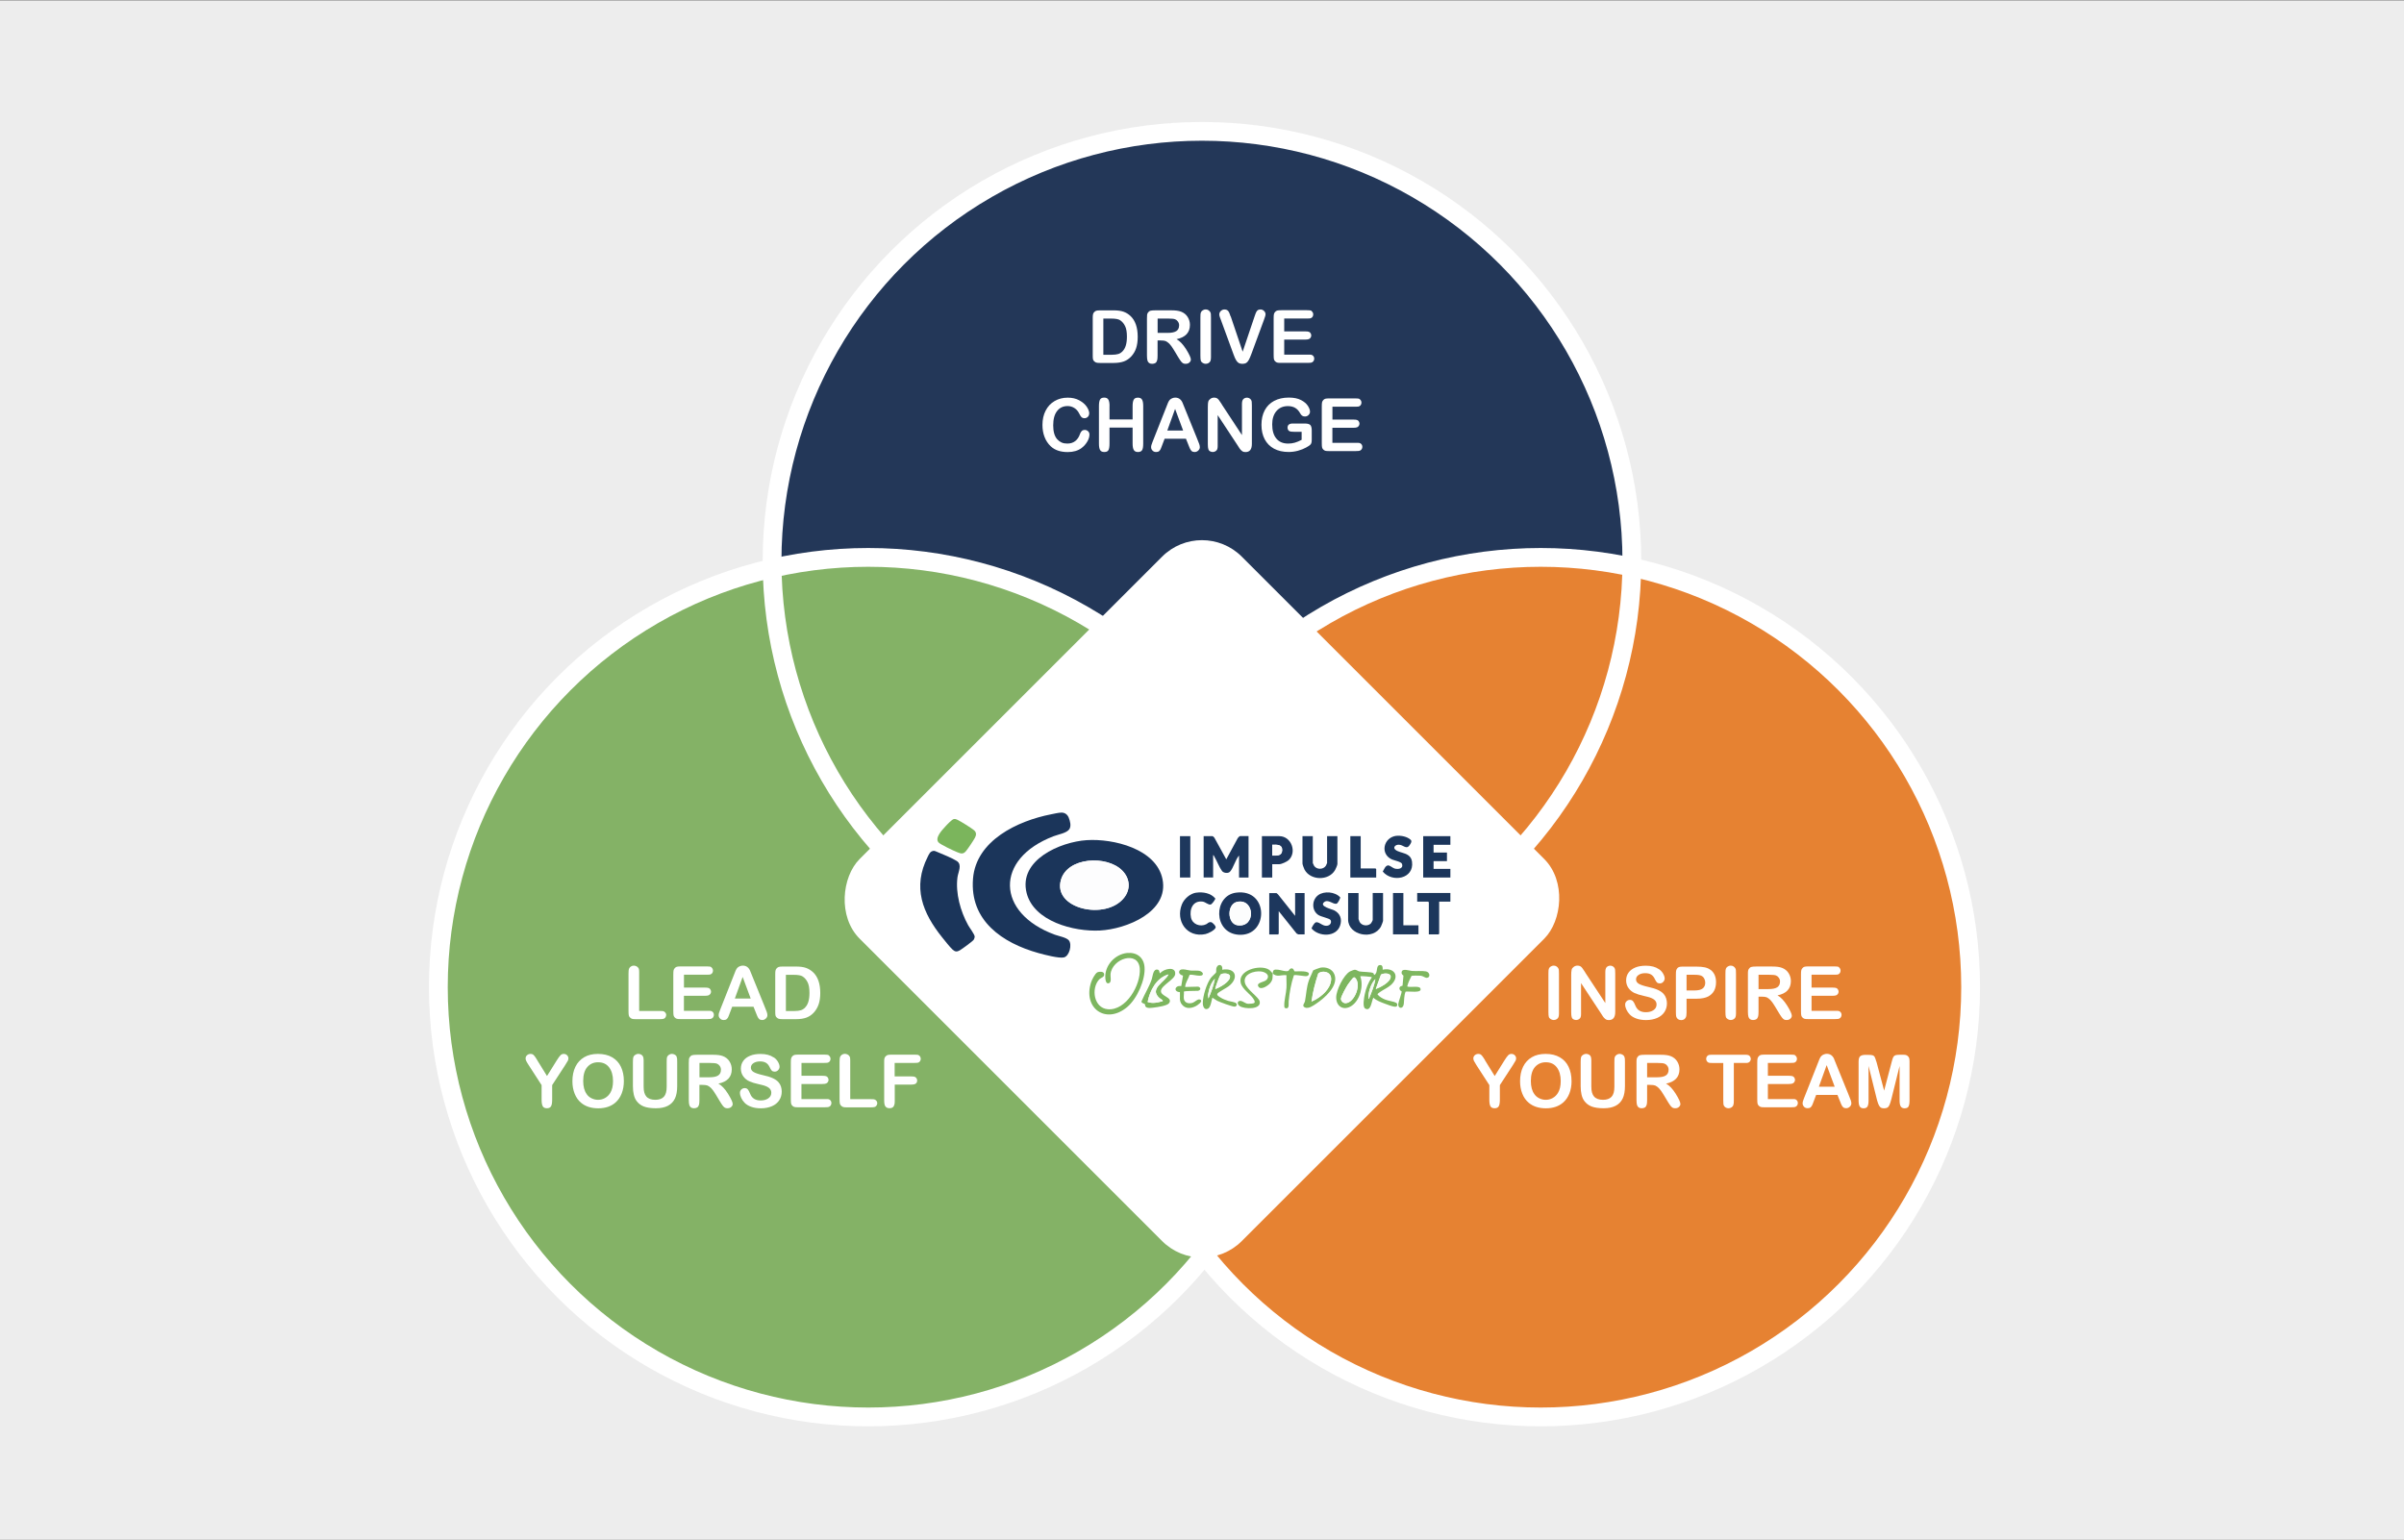 <?xml version="1.0" encoding="UTF-8"?>
<svg id="Nachbau" xmlns="http://www.w3.org/2000/svg" viewBox="0 0 512 328">
  <rect x="0" y="0" width="512" height="328" fill="#808080" stroke="none"/>
  <defs>
    <style>
      .cls-1 {
        fill: #7db65e;
      }

      .cls-2 {
        fill: #fdfdfe;
      }

      .cls-3 {
        fill: #7eb760;
      }

      .cls-4 {
        fill: #e68232;
      }

      .cls-5 {
        fill: #84b266;
      }

      .cls-6 {
        fill: #1d385d;
      }

      .cls-7 {
        fill: #1c365c;
      }

      .cls-8 {
        fill: none;
        stroke: #fff;
        stroke-miterlimit: 10;
        stroke-width: 4px;
      }

      .cls-9 {
        fill: #1b355b;
      }

      .cls-10 {
        fill: #7bb55c;
      }

      .cls-11 {
        fill: #fbfcfa;
      }

      .cls-12 {
        fill: #1e385d;
      }

      .cls-13 {
        fill: #fdfdfc;
      }

      .cls-14 {
        fill: #fcfdfc;
      }

      .cls-15 {
        fill: #fff;
      }

      .cls-16 {
        fill: #7db65f;
      }

      .cls-17 {
        fill: #233758;
      }

      .cls-18 {
        fill: #fefefe;
      }

      .cls-19 {
        fill: #1b355a;
      }

      .cls-20 {
        fill: #1d375d;
      }

      .cls-21 {
        fill: #ededed;
      }

      .cls-22 {
        fill: #f6f9f4;
      }

      .cls-23 {
        fill: #1c375c;
      }

      .cls-24 {
        fill: #fcfdfb;
      }

      .cls-25 {
        fill: #1d375c;
      }

      .cls-26 {
        fill: #fcfdfd;
      }
    </style>
  </defs>
  <rect class="cls-21" x="0" y=".11" width="512" height="328"/>
  <circle class="cls-17" cx="255.99" cy="117.7" r="91.56"/>
  <circle class="cls-5" cx="184.92" cy="210.31" r="91.56"/>
  <circle class="cls-4" cx="328.14" cy="210.31" r="91.56"/>
  <circle class="cls-8" cx="184.92" cy="210.31" r="91.56"/>
  <circle class="cls-8" cx="328.14" cy="210.31" r="91.56"/>
  <circle class="cls-8" cx="255.99" cy="119.54" r="91.56"/>
  <rect class="cls-15" x="198.44" y="133.94" width="115.1" height="115.1" rx="12" ry="12" transform="translate(210.38 -124.92) rotate(45)"/>
  <g>
    <path class="cls-18" d="M226.03,173.12c-.6.01-1.59.25-2.21.37-7.05,1.39-15.93,5.54-16.6,13.7-.73,8.95,6.23,13.7,13.95,15.86,1.15.32,4.4,1.18,5.42.92,1.16-.29,1.77-2.72,1.05-3.62-.51-.63-2.17-.92-3-1.22-12.51-4.6-12.86-16.14-.28-20.97.97-.37,2.82-.67,3.37-1.5.45-.68.16-1.79-.14-2.5-.28-.67-.82-1.06-1.57-1.04ZM199.9,179.49c.41.46,3.24,1.78,3.95,2.07.84.34,1.31.5,1.94-.3.45-.57,1.5-2.12,1.84-2.75.31-.57.35-1.17-.19-1.63s-2.8-1.87-3.49-2.2c-.27-.13-.48-.23-.79-.18-.4.06-1.49,1.23-1.82,1.59-.67.74-2.31,2.44-1.44,3.41ZM297.4,178.07c-2.76.33-3.56,3.86-.96,5.04.49.22,2.01.47,2.16.97.31,1.04-.86,1.18-1.61.96-.44-.13-.99-.72-1.43-.65-.55.09-.8.88-1.07,1.3,2,2.42,6.72,1.57,6.23-2.09-.27-2.05-2.5-1.72-3.52-2.54-.6-.48-.06-1.08.63-1.09,1.08-.03,1.65,1.16,2.38.09.24-.35.57-.82.23-1.13-.72-.69-2.08-.97-3.05-.85ZM253.51,178.14h-2.2v8.81h2.2v-8.81ZM265.91,178.14h-1.79c-.09,0-.43.31-.49.43l-2.45,4.53-2.54-4.62c-.05-.1-.33-.33-.4-.33h-1.88v8.81h2.02v-4.77c.14.02.17.17.23.27.53.89,1.08,2.36,1.66,3.12.35.46,1.31.56,1.7.15.71-.76,1.16-2.63,1.93-3.44v4.68h2.02v-8.81ZM270.96,184.11h1.52c.45,0,1.63-.54,1.98-.87,1.82-1.7.57-5.1-1.98-5.1h-3.72v8.81h2.2v-2.84ZM279.6,178.14h-2.2v5.83c0,.22.32,1.07.44,1.3,1.26,2.36,5.15,2.41,6.49.11.15-.26.51-1.07.51-1.32v-5.92h-2.2v5.73s-.21.5-.26.57c-.54.86-1.98.86-2.52,0-.04-.07-.26-.54-.26-.57v-5.73ZM289.8,178.14h-2.2v8.81h5.51v-1.79l-.14-.14h-3.17v-6.88ZM308.9,178.14h-5.79v8.81h5.79v-1.84h-3.58v-1.65h2.85v-1.84h-2.85v-1.65h3.58v-1.84ZM231.45,178.99c-5.63.37-14.58,4.22-12.8,11.26,1.53,6.05,10.19,8.27,15.62,7.99s14.73-3.91,13.32-10.93c-1.3-6.49-10.52-8.69-16.14-8.32ZM198.74,181.28c-.67.09-.89.71-1.16,1.23-3.29,6.5-1.12,11.98,3.11,17.23.58.72,1.56,1.98,2.2,2.57.53.49.92.48,1.52.14.44-.25,2.78-1.95,2.97-2.27.09-.16.2-.45.2-.63,0-.48-1.09-1.92-1.4-2.46-1.63-2.95-2.71-6.81-2.27-10.19.15-1.18,1.05-2.68-.13-3.47-.85-.56-3.11-1.51-4.14-1.92-.31-.13-.57-.29-.91-.24ZM254.78,190.18c-1.32.18-2.6,1.31-3.08,2.52-1.4,3.55,1.11,7.16,5.03,6.31.62-.13,1.88-.76,2.15-1.34.16-.34-.66-1.14-.92-1.19-.55-.1-.66.22-1.05.42-1.28.66-2.97.04-3.27-1.42-.37-1.78.41-3.67,2.48-3.39.64.08,1.2.74,1.73.62.27-.06,1.03-1.08.97-1.29-.98-1.15-2.61-1.43-4.05-1.23ZM263.23,190.18c-4.81.65-4.88,8.56.54,8.96,6.48.47,6.57-9.92-.54-8.96ZM283.34,195.97c.3.37.11.95-.32,1.15-1.16.54-1.93-.77-2.73-.62-.36.07-.86.98-.96,1.31,1.52,1.81,5.23,1.91,6.08-.6.46-1.37.06-2.56-1.22-3.24-.49-.26-3.23-.82-2.21-1.74.87-.78,1.92.53,2.69.3.25-.08.83-1.17.76-1.35-1.07-1.19-3.43-1.4-4.69-.46-1.37,1.02-1.42,3.23.02,4.21.61.41,2.28.69,2.58,1.05ZM271.84,190.25h-1.52v8.81h1.88l.14-.14v-4.82l3.81,4.77c.07.04.32.18.37.18h1.33v-8.81h-2.02v4.86l-3.67-4.61c-.05-.05-.3-.25-.32-.26ZM289.34,190.25h-2.2v5.64c0,3.38,5.39,4.49,7,1.48.1-.18.44-1.07.44-1.21v-5.92h-2.2v5.73c0,.13-.33.71-.46.82-.7.58-1.91.42-2.34-.4-.05-.09-.22-.55-.22-.6v-5.55ZM298.89,190.25h-2.2v8.81h5.42v-1.93h-3.22v-6.88ZM308.9,190.25h-7.07v1.84h2.34l.14.14v6.84h2.07l.14-.14v-6.84h2.39v-1.84ZM240.08,203.03c-2.64.27-4.91,2.73-4.66,5.43.04.45.17,1.26.8.99.57-.24.25-1.36.3-1.9.33-3.36,5.94-5.14,6.23-1.18.25,3.42-2.9,8.99-6.82,8.65-2.98-.26-3.58-4.41-1.85-6.32.43-.48,1.29-.49,1.04-1.31-.13-.44-1.06-.41-1.39-.24-.52.27-1.16,1.58-1.35,2.14-1.8,5.51,3.16,9.05,7.67,5.28,2.1-1.75,3.94-5.83,3.71-8.56-.17-2.03-1.68-3.17-3.68-2.97ZM260.31,206.59c.21-1.21-1.06-1.39-1.26-.21-.05.28.04.61-.07.85-.03.07-.9.84-1.09,1.11-.91,1.26-1.69,3.82-1.71,5.36,0,.65.32,1.59,1.11,1.19.57-.29.75-1.74.92-2.34l1.04.66c.51.27,3.34,1.33,3.76,1.25.34-.06.54-.36.33-.66-.23-.35-1.29-.42-1.73-.56-.59-.18-1.2-.42-1.72-.76-.26-.17-.83-.46-.58-.81.22-.32,1.86-1.17,2.33-1.52,2.28-1.72,1.65-4.06-1.32-3.56ZM294.48,206.59c.05-.46.01-1.07-.59-1.01-.94.09-.33,1.7-1.2,2.11-.1-.08-.08-.26-.18-.37-.29-.3-2.42-.25-3.01-.39-.33-.08-.59-.34-.94-.35-.16,0-.87.27-1.02.35-1.37.74-2.97,4.04-2.95,5.57.03,2,1.68,2.9,3.35,1.72,1.77-1.25,2.52-4.27,1.77-6.26.21-.07,2.48.1,2.48.23-.75,1.07-1.25,2.34-1.52,3.62-.14.64-.53,2.67.09,3.03,1.27.75,1.35-1.67,1.75-2.3.65.61,1.64.98,2.48,1.28.49.18,1.49.57,1.96.62.2.02.38.03.55-.09.2-.3.14-.57-.17-.75-.43-.25-1.71-.41-2.35-.68-.58-.24-1.19-.59-1.58-1.08-.03-.15.42-.43.55-.53.72-.52,1.6-.86,2.29-1.48,2.02-1.81.75-3.81-1.75-3.26ZM271.06,207.41c-.29-.28-.5-.62-.85-.84-1.86-1.15-6.64.12-5.97,2.85.35,1.44,2.28,2.46,2.86,3.65.3.62-.02.69-.59.76-1.12.12-1.08-.07-1.9-.47-.92-.44-1.42.43-.56,1.01.92.62,4.61.81,4.23-1.02-.19-.9-2.71-2.48-3.12-3.85-.57-1.93,1.96-2.72,3.44-2.52.91.13,1.96.79,1.16,1.75-.46.56-2.34.57-1.74,1.49.53.81,2.1-.25,2.52-.79.61-.77.46-1.13.51-2.01.92.87,1.81.24,2.94.37-.04.89.05,1.81,0,2.71-.07,1.13-.53,2.81-.46,3.86,0,.15,0,.31.14.42,1.02.37.73-.85.79-1.43.19-1.87.52-3.75,1.11-5.54.32-.21,2.2.28,2.79.17.17-.03.27-.15.37-.28.45-1.02-2.54-.69-3.02-.72-.08-.02-.25-.95-.92-.55-.18.11-.21.29-.34.4-.38.32-1.74-.16-2.25-.21-.83-.09-1.08-.02-1.14.82ZM281.23,206.15c-.15.02-1.48.51-1.54.57-.27.69-.64,1.35-.89,2.05-.57,1.57-.57,2.98-.87,4.54-.08.43-.79.97,0,1.33s1.74-.38,2.37-.8c1.79-1.18,4.76-3.73,3.94-6.15-.42-1.25-1.77-1.75-3.01-1.54ZM243.98,214.45c.35.44,1.35.25,1.84.2.72-.08,2.79-.37,3.18-.95.85-1.26-1.91-1.43-1.74-2.65.15-1.16,2.92-2.38,3.03-3.51.17-1.78-2.46-1.13-3.17-.22-.19.03-.11-.03-.15-.13-.08-.2-.07-.51-.33-.59-1.07-.33-1.11,1.35-1.34,2.02-.56,1.65-1.51,3.11-2.18,4.71-.09.37.63.49.72.61.07.1,0,.34.14.51ZM252.13,212.78c-.08-.43.06-1.05,0-1.51,0-.21,2.75-.15,2.98-.19.64-.1.71-.71.08-.89l-2.78.07c.03-.93.68-1.68.93-2.56.45-.29,2.94.72,2.84-.33-.38-.82-1.59-.55-2.35-.6-.68.03-2.31-.69-2.67.1-.23.51.37.89.79.97l-.38,2.23c-1.34-.23-1.75,1.22-.28,1.29.07.98-.25,1.82.43,2.65.8.97,1.95.86,2.97.32.3-.16,1.64-1.02.92-1.37-.51-.25-1.13.53-1.69.69-.79.22-1.64.02-1.8-.88ZM299.72,210.16c.18-.81.56-1.52.92-2.25.12-.08,1.71-.06,1.97-.03.47.06.92.47,1.29.45.81-.05.63-1.22-.18-1.37s-2.14-.03-3.03-.1c-.57-.04-2.11-.66-2.17.32-.03.53.38.54.39.73l-.19,2.1c-.5.08-.85.4-.55.92.1.17.32.22.34.26.13.22-.66,2.24-.7,2.72-.08,1.01,1.04,1.16,1.18-.03.1-.86.03-1.76.38-2.6.52-.16,3.68.43,3.14-.72-.28-.6-2.18-.11-2.78-.39Z"/>
    <path class="cls-19" d="M231.45,178.99c5.63-.37,14.84,1.83,16.14,8.32,1.41,7.02-7.76,10.64-13.32,10.93s-14.09-1.94-15.62-7.99c-1.78-7.04,7.17-10.89,12.8-11.26ZM238.97,185.42c-3.29-3.25-11.62-2.83-13.01,2.03-1.79,6.21,9.59,8.72,13.45,3.8,1.47-1.87,1.23-4.19-.44-5.83Z"/>
    <path class="cls-19" d="M226.03,173.12c.74-.02,1.29.38,1.57,1.04.3.72.6,1.82.14,2.5-.55.83-2.4,1.12-3.37,1.5-12.59,4.82-12.23,16.37.28,20.97.83.3,2.49.59,3,1.22.72.9.11,3.33-1.05,3.62-1.02.26-4.28-.6-5.42-.92-7.72-2.16-14.68-6.91-13.95-15.86.66-8.16,9.54-12.31,16.6-13.7.62-.12,1.61-.36,2.21-.37Z"/>
    <path class="cls-19" d="M198.74,181.28c.34-.05.6.12.91.24,1.02.41,3.29,1.36,4.14,1.92,1.18.79.29,2.29.13,3.47-.44,3.37.64,7.24,2.27,10.19.3.55,1.4,1.98,1.4,2.46,0,.18-.11.47-.2.63-.19.32-2.53,2.02-2.97,2.27-.6.34-.99.34-1.52-.14-.64-.59-1.62-1.85-2.2-2.57-4.24-5.26-6.4-10.74-3.11-17.23.27-.53.49-1.14,1.16-1.23Z"/>
    <path class="cls-25" d="M265.91,178.14v8.81h-2.02v-4.68c-.76.82-1.21,2.68-1.93,3.44-.38.41-1.34.32-1.7-.15-.57-.76-1.13-2.23-1.66-3.12-.06-.1-.09-.25-.23-.27v4.77h-2.02v-8.81h1.88c.07,0,.35.24.4.33l2.54,4.62,2.45-4.53c.06-.12.4-.43.49-.43h1.79Z"/>
    <path class="cls-16" d="M294.48,206.59c2.49-.55,3.76,1.45,1.75,3.26-.69.61-1.57.96-2.29,1.48-.14.1-.58.38-.55.53.39.5,1.01.84,1.58,1.08.64.27,1.92.43,2.35.68.31.18.36.45.17.75-.17.12-.35.12-.55.09-.47-.05-1.47-.44-1.96-.62-.84-.31-1.83-.67-2.48-1.28-.4.62-.48,3.05-1.75,2.3-.61-.36-.22-2.39-.09-3.03.27-1.29.76-2.55,1.52-3.62,0-.13-2.27-.3-2.48-.23.75,1.99,0,5.01-1.77,6.26-1.67,1.18-3.33.28-3.35-1.72-.02-1.53,1.58-4.83,2.95-5.57.16-.09.86-.36,1.02-.35.35,0,.62.27.94.35.59.14,2.72.09,3.01.39.1.11.09.28.18.37.88-.41.26-2.02,1.2-2.11.6-.06.64.55.59,1.01ZM293.01,210.71c.95-.36,3.09-1.44,3.18-2.57.07-.92-1.51-.86-2.07-.51l-1.1,3.07ZM288.3,208.25c-.18.05-1.08,1.28-1.24,1.52-.33.5-1.52,2.59-1.47,3.08s.54.9,1.02.87c1.91-.11,3.48-4.13,1.93-5.47-.08-.03-.16-.02-.24,0ZM291.54,212.82c.54-1.37,1.14-2.75,1.38-4.22-.85.81-1.37,2.36-1.47,3.53-.01.14-.08.63.09.69Z"/>
    <path class="cls-20" d="M271.84,190.25s.27.21.32.26l3.67,4.61v-4.86h2.02v8.81h-1.33s-.3-.14-.37-.18l-3.81-4.77v4.82l-.14.14h-1.88v-8.81h1.52Z"/>
    <path class="cls-7" d="M263.23,190.18c7.11-.96,7.02,9.43.54,8.96-5.42-.4-5.35-8.31-.54-8.96ZM263.59,192.11c-2.36.4-2.27,4.71-.01,5.02,3.91.54,3.7-5.65.01-5.02Z"/>
    <path class="cls-6" d="M279.6,178.14v5.73s.21.5.26.57c.54.86,1.98.86,2.52,0,.04-.07.26-.54.26-.57v-5.73h2.2v5.92c0,.25-.36,1.07-.51,1.32-1.34,2.3-5.22,2.24-6.49-.11-.12-.23-.44-1.08-.44-1.3v-5.83h2.2Z"/>
    <path class="cls-23" d="M289.34,190.25v5.55s.18.52.22.6c.44.82,1.64.98,2.34.4.14-.11.46-.69.46-.82v-5.73h2.2v5.92c0,.14-.35,1.03-.44,1.21-1.61,3-7,1.89-7-1.48v-5.64h2.2Z"/>
    <path class="cls-16" d="M240.08,203.03c2-.2,3.51.93,3.68,2.97.23,2.73-1.61,6.81-3.71,8.56-4.51,3.77-9.47.24-7.67-5.28.18-.56.83-1.88,1.35-2.14.33-.17,1.26-.2,1.39.24.25.82-.61.84-1.04,1.31-1.73,1.91-1.13,6.06,1.85,6.32,3.92.34,7.07-5.22,6.82-8.65-.29-3.95-5.9-2.18-6.23,1.18-.05.55.27,1.66-.3,1.9-.63.27-.76-.54-.8-.99-.24-2.7,2.02-5.17,4.66-5.43Z"/>
    <path class="cls-10" d="M199.9,179.49c-.88-.97.76-2.67,1.44-3.41.32-.36,1.42-1.53,1.82-1.59.31-.04.52.05.79.18.69.33,2.92,1.72,3.49,2.2s.5,1.06.19,1.63c-.34.63-1.38,2.18-1.84,2.75-.63.8-1.09.64-1.94.3-.71-.28-3.54-1.61-3.95-2.07Z"/>
    <polygon class="cls-9" points="308.9 178.14 308.9 179.98 305.32 179.98 305.32 181.63 308.17 181.63 308.17 183.46 305.32 183.46 305.32 185.11 308.9 185.11 308.9 186.95 303.11 186.95 303.11 178.14 308.9 178.14"/>
    <path class="cls-20" d="M270.96,184.11v2.84h-2.2v-8.81h3.72c2.54,0,3.79,3.4,1.98,5.1-.35.33-1.52.87-1.98.87h-1.52ZM270.96,182.27c.96.02,2.09.11,2.12-1.15s-1.16-1.17-2.12-1.15v2.29Z"/>
    <path class="cls-23" d="M297.4,178.07c.96-.11,2.32.16,3.05.85.33.32,0,.79-.23,1.13-.73,1.07-1.3-.12-2.38-.09-.69.02-1.23.61-.63,1.09,1.02.82,3.24.5,3.52,2.54.49,3.66-4.23,4.51-6.23,2.09.27-.42.52-1.21,1.07-1.3.44-.07.99.52,1.43.65.75.22,1.92.08,1.61-.96-.15-.49-1.67-.75-2.16-.97-2.6-1.17-1.8-4.71.96-5.04Z"/>
    <path class="cls-23" d="M283.34,195.97c-.29-.36-1.97-.64-2.58-1.05-1.44-.97-1.39-3.19-.02-4.21,1.26-.94,3.62-.73,4.69.46.08.18-.5,1.28-.76,1.35-.77.23-1.81-1.07-2.69-.3-1.03.91,1.71,1.47,2.21,1.74,1.27.68,1.68,1.87,1.22,3.24-.85,2.51-4.56,2.41-6.08.6.1-.33.59-1.24.96-1.31.8-.15,1.57,1.16,2.73.62.42-.2.61-.78.32-1.15Z"/>
    <path class="cls-23" d="M254.78,190.18c1.45-.2,3.08.08,4.05,1.23.05.21-.71,1.23-.97,1.29-.53.12-1.1-.53-1.73-.62-2.07-.27-2.85,1.62-2.48,3.39.3,1.46,1.99,2.08,3.27,1.42.38-.2.49-.52,1.05-.42.26.05,1.08.85.92,1.19-.27.58-1.54,1.2-2.15,1.34-3.93.84-6.43-2.77-5.03-6.31.48-1.21,1.76-2.34,3.08-2.52Z"/>
    <polygon class="cls-23" points="308.9 190.25 308.9 192.09 306.51 192.09 306.51 198.92 306.38 199.06 304.31 199.06 304.31 192.23 304.17 192.09 301.83 192.09 301.83 190.25 308.9 190.25"/>
    <path class="cls-16" d="M260.31,206.59c2.96-.5,3.6,1.85,1.32,3.56-.47.35-2.11,1.2-2.33,1.52-.24.35.33.64.58.81.52.34,1.13.58,1.72.76.45.14,1.5.22,1.73.56.21.31,0,.6-.33.66-.42.07-3.25-.99-3.76-1.25l-1.04-.66c-.17.6-.35,2.05-.92,2.34-.79.4-1.12-.54-1.11-1.19.02-1.55.8-4.11,1.71-5.36.19-.27,1.06-1.04,1.09-1.11.11-.23.02-.57.07-.85.21-1.18,1.48-1.01,1.26.21ZM258.84,210.71c.93-.33,3.23-1.58,3.13-2.71-.06-.73-1.6-.75-2.03-.36-.14.13-1.22,2.95-1.1,3.07ZM257.37,212.73c.57-1.36,1.11-2.76,1.38-4.22-.9.92-1.27,2.2-1.47,3.44l.09.78Z"/>
    <polygon class="cls-6" points="289.8 178.14 289.8 185.02 292.96 185.02 293.1 185.16 293.1 186.95 287.59 186.95 287.59 178.14 289.8 178.14"/>
    <polygon class="cls-12" points="298.89 190.25 298.89 197.13 302.1 197.13 302.1 199.06 296.68 199.06 296.68 190.25 298.89 190.25"/>
    <path class="cls-16" d="M243.98,214.45c-.13-.17-.07-.41-.14-.51-.08-.12-.81-.24-.72-.61.67-1.6,1.62-3.07,2.18-4.71.23-.67.27-2.35,1.34-2.02.26.08.25.39.33.59.04.1-.05.16.15.13.71-.91,3.34-1.56,3.17.22-.11,1.13-2.87,2.35-3.03,3.51-.16,1.23,2.6,1.39,1.74,2.65-.39.58-2.46.86-3.18.95-.49.06-1.49.25-1.84-.2ZM247.63,213.28c.14-.19-.56-.53-.69-.64-2.27-2.04,1.12-3.36,1.93-5.04-2.55.71-3.99,3.43-4.45,5.87,1.09.39,2.14.12,3.21-.18Z"/>
    <path class="cls-1" d="M281.23,206.15c1.24-.21,2.59.29,3.01,1.54.82,2.41-2.16,4.96-3.94,6.15-.63.42-1.61,1.14-2.37.8s-.08-.9,0-1.33c.3-1.56.3-2.98.87-4.54.25-.69.62-1.35.89-2.05.06-.06,1.4-.55,1.54-.57ZM283.06,207.44c-.56-.53-1.74-.59-2.31-.03-.64,1.94-1.16,3.93-1.43,5.96,1.62-.67,3.54-2.16,4.04-3.9.2-.69.26-1.49-.31-2.04Z"/>
    <path class="cls-16" d="M271.06,207.41c-.06.88.09,1.24-.51,2.01-.43.54-1.99,1.61-2.52.79-.6-.92,1.28-.93,1.74-1.49.8-.97-.24-1.63-1.16-1.75-1.49-.2-4.02.59-3.44,2.52.41,1.37,2.93,2.95,3.12,3.85.38,1.83-3.31,1.64-4.23,1.02-.86-.58-.37-1.46.56-1.01.82.4.78.59,1.9.47.58-.06.9-.14.59-.76-.58-1.19-2.51-2.21-2.86-3.65-.66-2.72,4.11-3.99,5.97-2.85.36.22.56.56.85.84Z"/>
    <rect class="cls-12" x="251.31" y="178.14" width="2.2" height="8.81"/>
    <path class="cls-16" d="M252.13,212.78c.16.9,1.01,1.1,1.8.88.57-.16,1.18-.95,1.69-.69.72.35-.62,1.21-.92,1.37-1.02.53-2.18.65-2.97-.32-.67-.83-.35-1.67-.43-2.65-1.48-.08-1.06-1.52.28-1.29l.38-2.23c-.42-.08-1.02-.46-.79-.97.36-.78,1.98-.06,2.67-.1.75.05,1.96-.22,2.35.6.1,1.05-2.39.04-2.84.33-.26.87-.9,1.62-.93,2.56l2.78-.07c.63.19.56.79-.08.89-.23.04-2.98-.02-2.98.19.06.46-.08,1.08,0,1.51Z"/>
    <path class="cls-3" d="M299.72,210.16c.6.28,2.5-.21,2.78.39.54,1.16-2.61.56-3.14.72-.35.84-.28,1.75-.38,2.6-.13,1.19-1.26,1.04-1.18.03.04-.48.83-2.49.7-2.72-.02-.04-.24-.08-.34-.26-.3-.51.04-.84.55-.92l.19-2.1c-.01-.19-.42-.2-.39-.73.06-.98,1.6-.37,2.17-.32.89.07,2.19-.06,3.03.1s.99,1.32.18,1.37c-.37.02-.82-.39-1.29-.45-.26-.03-1.85-.05-1.97.03-.36.73-.74,1.44-.92,2.25Z"/>
    <path class="cls-3" d="M271.06,207.41c.05-.84.31-.9,1.14-.82.51.05,1.88.53,2.25.21.12-.1.16-.29.34-.4.67-.4.84.52.92.55.49.04,3.47-.29,3.02.72-.1.13-.2.24-.37.28-.58.11-2.46-.38-2.79-.17-.6,1.78-.93,3.67-1.11,5.54-.06.58.23,1.8-.79,1.43-.14-.11-.13-.26-.14-.42-.07-1.05.4-2.73.46-3.86.06-.89-.04-1.81,0-2.71-1.13-.13-2.02.51-2.94-.37Z"/>
    <path class="cls-2" d="M238.97,185.42c1.66,1.65,1.91,3.96.44,5.83-3.86,4.92-15.24,2.4-13.45-3.8,1.4-4.86,9.73-5.28,13.01-2.03Z"/>
    <path class="cls-14" d="M288.3,208.25c.08-.02.16-.03.24,0,1.55,1.34-.03,5.36-1.93,5.47-.48.03-.97-.4-1.02-.87s1.14-2.58,1.47-3.08c.16-.24,1.06-1.47,1.24-1.52Z"/>
    <path class="cls-24" d="M293.01,210.71l1.1-3.07c.57-.36,2.14-.42,2.07.51-.08,1.12-2.22,2.21-3.18,2.57Z"/>
    <path class="cls-22" d="M291.54,212.82c-.17-.06-.1-.54-.09-.69.1-1.17.61-2.72,1.47-3.53-.23,1.47-.83,2.85-1.38,4.22Z"/>
    <path class="cls-26" d="M263.59,192.11c3.69-.63,3.9,5.55-.01,5.02-2.26-.31-2.34-4.61.01-5.02Z"/>
    <path class="cls-26" d="M270.96,182.27v-2.29c.96-.02,2.15-.14,2.12,1.15s-1.16,1.17-2.12,1.15Z"/>
    <path class="cls-24" d="M258.84,210.71c-.11-.12.96-2.94,1.1-3.07.43-.39,1.96-.37,2.03.36.1,1.13-2.2,2.38-3.13,2.71Z"/>
    <path class="cls-22" d="M257.37,212.73l-.09-.78c.19-1.24.57-2.52,1.47-3.44-.26,1.46-.8,2.86-1.38,4.22Z"/>
    <path class="cls-11" d="M247.63,213.28c-1.07.3-2.12.57-3.21.18.47-2.44,1.9-5.15,4.45-5.87-.81,1.68-4.2,3-1.93,5.04.12.11.82.46.69.64Z"/>
    <path class="cls-13" d="M283.06,207.44c.57.54.51,1.35.31,2.04-.51,1.73-2.43,3.23-4.04,3.9.27-2.03.79-4.02,1.43-5.96.57-.56,1.75-.5,2.31.03Z"/>
  </g>
  <g>
    <path class="cls-15" d="M240.77,67.32c1.02.96,1.54,2.44,1.54,4.45,0,.94-.12,1.74-.34,2.41s-.58,1.26-1.05,1.77c-.44.47-.95.82-1.53,1.04-.59.22-1.34.34-2.26.34h-2.79c-.45,0-.76-.03-.92-.1-.17-.07-.32-.19-.47-.35-.09-.1-.15-.24-.18-.41-.03-.17-.04-.45-.04-.86v-7.91c0-.33.02-.58.06-.74s.1-.29.2-.41c.15-.17.3-.28.46-.34.16-.06.45-.09.85-.09h2.88c.87,0,1.57.1,2.11.29s1.04.5,1.49.92ZM239.05,74.86c.64-.61.96-1.65.96-3.15,0-.97-.13-1.73-.4-2.26-.27-.54-.62-.95-1.07-1.24-.34-.23-.99-.34-1.94-.34h-1.61v7.71h1.83c.55,0,1-.06,1.34-.16s.64-.29.9-.54Z"/>
    <path class="cls-15" d="M251.53,66.39c.62.24,1.09.62,1.41,1.13.32.51.49,1.08.49,1.69,0,1.64-.95,2.66-2.85,3.05.7.38,1.38,1.1,2.05,2.16.67,1.09,1,1.81,1,2.18,0,.23-.1.44-.31.63-.2.19-.47.28-.81.28-.19,0-.35-.03-.49-.09s-.28-.19-.45-.38c-.16-.2-.37-.51-.63-.94l-.92-1.53c-.39-.64-.71-1.09-.98-1.35s-.53-.45-.79-.56c-.21-.08-.57-.13-1.1-.13h-.61v3.23c0,.44-.03.76-.08.97-.08.29-.21.5-.39.61-.18.11-.41.17-.69.17-.52,0-.85-.23-.99-.69-.07-.25-.11-.61-.11-1.08v-7.89c0-.36.01-.63.03-.78s.07-.29.14-.41c.15-.23.32-.38.53-.45.2-.07.56-.1,1.07-.1h3.4c.91,0,1.6.09,2.07.28ZM251.13,69.34c0-.32-.09-.6-.26-.84-.17-.24-.38-.4-.62-.49-.23-.09-.71-.14-1.44-.14h-2.26v3.05h2.11c.87,0,1.49-.13,1.88-.39.39-.26.58-.66.58-1.19Z"/>
    <path class="cls-15" d="M257.8,66.55c.05.12.08.25.09.41.01.16.02.39.02.7v8.49c0,.31-.04.56-.11.75-.07.18-.2.32-.39.44-.19.11-.39.17-.61.17s-.45-.06-.65-.19c-.2-.13-.34-.28-.4-.47-.06-.19-.09-.55-.09-1.08v-8.1c0-.31,0-.55.02-.71.02-.16.05-.31.1-.43.06-.16.19-.3.38-.42s.4-.19.62-.19c.24,0,.45.06.63.19.18.13.31.27.38.44Z"/>
    <path class="cls-15" d="M262.12,67.41l2.54,7.52,2.55-7.56c.14-.41.25-.71.35-.9.1-.19.22-.33.35-.41s.32-.13.56-.13c.28,0,.53.11.74.31.21.21.32.44.32.69,0,.15-.03.31-.09.49-.06.18-.14.41-.24.7l-2.65,7.2c-.23.63-.43,1.09-.6,1.39-.17.3-.36.51-.56.63-.2.11-.46.17-.78.17-.3,0-.55-.05-.75-.15-.2-.1-.38-.29-.56-.56s-.36-.69-.56-1.23l-2.77-7.56c-.03-.07-.07-.19-.13-.34-.05-.15-.09-.28-.12-.38-.03-.1-.04-.21-.04-.31,0-.27.11-.51.33-.73.22-.21.48-.32.78-.32.25,0,.45.05.6.16.15.1.27.25.36.44.09.19.21.49.34.89Z"/>
    <path class="cls-15" d="M279.33,66.27c.11.08.2.19.27.32.06.13.09.26.09.4s-.04.28-.1.42c-.07.15-.18.26-.34.34-.09.05-.21.08-.34.09-.14.01-.32.02-.56.02h-4.84v2.74h4.45c.4,0,.67.03.81.09.17.06.29.17.38.34.08.16.12.31.12.43,0,.15-.04.29-.12.44-.09.15-.21.26-.38.34-.16.07-.44.11-.84.11h-4.42v3.21h5.55c.24,0,.44.08.6.24.16.16.24.37.24.62,0,.13-.03.26-.09.39-.06.14-.16.25-.3.34-.09.06-.21.1-.36.13-.15.02-.36.03-.63.03h-5.78c-.35,0-.61-.02-.75-.07-.15-.05-.29-.14-.42-.27-.13-.13-.21-.27-.25-.44-.04-.17-.06-.49-.06-.96v-7.74c0-.45.02-.75.06-.91.04-.16.11-.3.23-.44.14-.17.29-.27.47-.32.18-.05.47-.07.88-.07h5.47c.28,0,.49.01.63.03.13.02.26.06.36.13Z"/>
    <path class="cls-15" d="M231.96,88.13c0,.26-.09.49-.28.68-.19.19-.43.29-.72.29-.25,0-.45-.07-.6-.2-.15-.14-.34-.43-.56-.88-.23-.46-.56-.82-.99-1.1-.43-.27-.91-.41-1.43-.41-.95,0-1.7.35-2.25,1.07-.55.71-.82,1.72-.82,3.04s.28,2.32.85,2.96c.27.3.58.53.93.69.35.16.76.23,1.23.23.67,0,1.23-.18,1.68-.53.45-.35.79-.85,1-1.47.2-.61.54-.91,1.02-.91.26,0,.49.09.7.27.2.18.31.42.31.72,0,.47-.15.97-.46,1.5-.31.53-.72.99-1.23,1.38-.76.56-1.74.85-2.93.85-1.55,0-2.75-.41-3.62-1.22-.58-.55-1.03-1.22-1.32-1.99-.3-.77-.45-1.63-.45-2.57,0-1.16.23-2.18.68-3.05.45-.88,1.09-1.56,1.91-2.04.82-.48,1.75-.72,2.8-.72.92,0,1.73.18,2.42.55.69.37,1.23.82,1.6,1.35.37.54.56,1.04.56,1.51Z"/>
    <path class="cls-15" d="M236.3,86.52v2.84h4.92v-2.84c0-.63.08-1.08.24-1.37.16-.29.45-.43.88-.43s.73.14.89.42c.17.28.25.74.25,1.36v8.02c0,.68-.08,1.15-.25,1.4-.17.26-.46.38-.88.38s-.71-.15-.88-.44c-.17-.29-.25-.75-.25-1.36v-3.4h-4.92v3.4c0,.65-.07,1.11-.22,1.39-.15.28-.44.41-.89.41s-.73-.14-.89-.42c-.17-.28-.25-.74-.25-1.38v-7.99c0-.64.08-1.1.23-1.38.15-.28.45-.42.9-.42.41,0,.7.14.87.42.17.28.26.74.26,1.38Z"/>
    <path class="cls-15" d="M251.89,85.89l2.99,7.36c.27.66.45,1.11.53,1.35.08.24.13.46.13.67,0,.26-.11.5-.33.71-.22.21-.48.32-.78.32-.27,0-.49-.07-.64-.21s-.29-.35-.41-.63l-.8-1.99h-4.54l-.77,2.02c-.1.27-.23.48-.39.61-.16.14-.37.2-.64.2-.32,0-.59-.1-.78-.31-.2-.21-.3-.44-.3-.7,0-.18.02-.34.07-.49.05-.15.13-.37.24-.67l3.3-8.35c.14-.3.27-.52.41-.64.14-.13.31-.23.52-.31.2-.08.4-.12.59-.12.75,0,1.28.39,1.6,1.17ZM251.98,91.72l-1.71-4.6-1.66,4.6h3.37Z"/>
    <path class="cls-15" d="M260.22,86.17l4.29,6.52v-6.67c0-.32.05-.58.14-.77.08-.18.21-.31.39-.4.18-.09.35-.13.52-.13.25,0,.48.08.68.24.2.16.32.38.35.65.02.17.03.42.03.77v8.19c0,1.16-.45,1.74-1.35,1.74-.26,0-.46-.04-.6-.12-.14-.08-.29-.21-.45-.38-.12-.13-.27-.33-.45-.63l-.17-.27-4.26-6.47v6.62c0,.25-.03.46-.09.64-.07.19-.2.33-.38.44-.18.1-.37.16-.57.16s-.39-.05-.57-.14c-.18-.09-.31-.25-.38-.47-.07-.2-.11-.55-.11-1.05v-7.89c0-.22,0-.43.02-.64.01-.21.04-.39.08-.55.06-.23.22-.43.46-.6.24-.17.51-.25.79-.25.24,0,.44.05.6.14.16.09.29.22.41.38s.33.47.64.94Z"/>
    <path class="cls-15" d="M279,87.72c0,.26-.1.49-.31.7s-.46.31-.77.31c-.25,0-.45-.06-.61-.18-.16-.12-.29-.29-.41-.51-.28-.51-.63-.89-1.05-1.14-.42-.25-.94-.38-1.55-.38-1.04,0-1.86.36-2.46,1.07s-.89,1.66-.89,2.83c0,1.29.29,2.3.88,3.01.59.72,1.43,1.07,2.53,1.07.48,0,.95-.06,1.4-.19.45-.13.94-.33,1.46-.61v-1.71h-1.63c-.46,0-.78-.04-.95-.13-.15-.06-.25-.17-.32-.31-.07-.15-.1-.29-.1-.44,0-.58.37-.88,1.1-.88h2.59c.56,0,.95.11,1.15.31.2.21.31.6.31,1.16v1.99c0,.31-.03.55-.09.72-.06.17-.17.31-.33.44-.16.13-.42.29-.8.5-.46.26-1.02.48-1.69.67-.67.18-1.34.27-2.02.27-1.2,0-2.23-.24-3.1-.7-.87-.47-1.53-1.14-1.99-2.01-.46-.87-.69-1.9-.69-3.08s.23-2.21.69-3.08,1.13-1.54,2-2.01c.88-.47,1.93-.71,3.15-.71,1.05,0,1.92.18,2.59.53.67.35,1.16.77,1.46,1.24.3.47.45.88.45,1.24Z"/>
    <path class="cls-15" d="M289.6,85.06c.11.08.2.19.27.32.06.13.09.26.09.4s-.03.28-.1.42c-.07.15-.18.26-.34.34-.09.05-.21.08-.34.09-.14.01-.32.02-.56.02h-4.84v2.74h4.45c.4,0,.67.03.81.09.17.06.29.17.38.34.08.16.12.31.12.43,0,.15-.04.29-.12.44-.08.15-.21.26-.38.34-.16.07-.44.11-.85.11h-4.42v3.21h5.54c.24,0,.44.08.6.24.16.16.24.37.24.62,0,.13-.03.26-.09.39-.06.14-.16.25-.3.34-.09.06-.21.1-.36.13-.15.02-.36.03-.63.03h-5.78c-.36,0-.61-.02-.75-.07-.15-.05-.29-.14-.42-.27-.13-.13-.21-.27-.25-.44-.04-.17-.06-.49-.06-.96v-7.74c0-.45.02-.75.06-.91.04-.16.11-.3.23-.44.13-.17.29-.27.47-.32.18-.05.47-.07.88-.07h5.47c.28,0,.49.01.63.03s.26.06.36.13Z"/>
  </g>
  <g>
    <path class="cls-15" d="M136.04,206.34c.06.15.09.4.09.75v8.29h4.32c.26,0,.47,0,.62.02.15.02.27.05.37.1.3.2.45.44.45.74,0,.17-.06.33-.16.5-.11.17-.24.27-.4.31-.17.05-.46.08-.88.08h-5c-.42,0-.7-.03-.85-.08-.15-.05-.3-.16-.47-.33-.12-.12-.19-.27-.22-.47-.03-.2-.05-.49-.05-.86v-7.91c0-.2,0-.39.02-.59.01-.19.04-.35.08-.48.06-.19.19-.35.39-.49.2-.14.41-.2.64-.2.2,0,.4.06.6.16.2.11.35.26.43.45Z"/>
    <path class="cls-15" d="M151.49,206.07c.11.08.2.19.27.32.06.13.09.26.09.4s-.03.28-.1.42c-.07.15-.18.26-.34.34-.09.05-.21.08-.34.09-.14.01-.32.02-.56.02h-4.84v2.74h4.45c.4,0,.67.03.81.09.17.06.29.17.38.34.08.16.13.31.13.43,0,.15-.04.29-.13.44-.08.15-.21.26-.38.34-.16.07-.44.11-.85.11h-4.42v3.21h5.54c.24,0,.44.08.6.24.16.16.24.37.24.62,0,.13-.03.26-.09.39-.06.14-.16.25-.3.34-.09.06-.21.1-.36.13-.15.02-.35.03-.63.03h-5.78c-.35,0-.61-.02-.75-.07-.15-.05-.29-.14-.42-.27-.13-.13-.21-.27-.25-.44-.04-.17-.06-.49-.06-.96v-7.74c0-.45.02-.75.06-.91.04-.16.11-.3.23-.44.14-.17.29-.27.47-.32.18-.05.47-.07.88-.07h5.47c.28,0,.49.01.63.03s.26.06.36.13Z"/>
    <path class="cls-15" d="M159.79,206.9l2.99,7.36c.27.66.45,1.11.53,1.35.08.24.13.46.13.67,0,.26-.11.5-.33.71-.22.21-.48.32-.78.32-.27,0-.49-.07-.64-.21s-.29-.35-.41-.63l-.8-1.99h-4.54l-.77,2.02c-.1.27-.23.48-.39.61-.16.14-.37.2-.64.2-.32,0-.59-.1-.78-.31-.2-.21-.3-.44-.3-.7,0-.18.02-.34.07-.49.05-.15.13-.37.24-.67l3.3-8.35c.14-.3.27-.52.41-.64.14-.13.31-.23.52-.31.2-.08.4-.12.59-.12.75,0,1.28.39,1.6,1.17ZM159.88,212.73l-1.71-4.6-1.66,4.6h3.37Z"/>
    <path class="cls-15" d="M173.16,207.12c1.02.96,1.54,2.44,1.54,4.45,0,.94-.12,1.74-.35,2.41s-.58,1.26-1.05,1.77c-.44.47-.95.82-1.53,1.04-.59.22-1.34.34-2.26.34h-2.79c-.45,0-.76-.03-.92-.1-.17-.07-.32-.19-.47-.35-.09-.1-.15-.24-.18-.41-.03-.17-.04-.45-.04-.86v-7.91c0-.33.02-.58.06-.74s.1-.29.2-.41c.15-.17.3-.28.46-.34.16-.06.45-.09.85-.09h2.88c.87,0,1.57.1,2.11.29.54.19,1.04.5,1.49.92ZM171.44,214.67c.64-.61.96-1.65.96-3.15,0-.97-.13-1.73-.4-2.26-.27-.54-.62-.95-1.07-1.24-.34-.23-.99-.34-1.94-.34h-1.61v7.71h1.83c.55,0,1-.06,1.34-.16s.64-.29.9-.54Z"/>
    <path class="cls-15" d="M114.42,225.87l2.08,3.37,2.04-3.27c.37-.59.64-.97.84-1.16.19-.19.42-.28.68-.28.28,0,.52.09.71.28.19.19.29.41.29.67,0,.17-.04.33-.11.48-.07.15-.26.46-.56.93l-2.79,4.29v3.13c0,.64-.08,1.1-.24,1.38s-.46.42-.88.42-.74-.14-.89-.43c-.16-.29-.24-.74-.24-1.37v-3.13l-2.74-4.24c-.25-.39-.43-.68-.52-.88-.1-.2-.15-.39-.15-.56,0-.27.1-.5.31-.69.21-.19.46-.28.75-.28.27,0,.49.08.65.24.16.16.32.37.47.61.15.25.25.41.31.49Z"/>
    <path class="cls-15" d="M132.87,230.3c0,.97-.15,1.85-.46,2.65-.31.79-.76,1.45-1.35,1.96-.93.8-2.15,1.21-3.65,1.21s-2.7-.39-3.63-1.16c-.61-.5-1.07-1.15-1.39-1.95-.32-.8-.48-1.68-.48-2.64,0-1.19.21-2.22.64-3.1.43-.88,1.05-1.55,1.86-2.03.81-.48,1.79-.71,2.93-.71,1.2,0,2.22.24,3.05.73.83.49,1.45,1.16,1.86,2.03.41.87.62,1.87.62,3.02ZM124.96,233.12c.28.39.63.68,1.06.88.42.2.87.31,1.35.31.54,0,1.04-.13,1.5-.39s.83-.63,1.11-1.1c.39-.65.58-1.48.58-2.51,0-1.21-.28-2.18-.83-2.91-.55-.73-1.34-1.09-2.35-1.09-.94,0-1.7.34-2.29,1.01-.59.67-.88,1.67-.88,2.98,0,1.19.25,2.12.75,2.8Z"/>
    <path class="cls-15" d="M136.94,225.05c.09.19.14.48.14.86v5.58c0,.51.05.93.14,1.26s.23.61.42.84c.41.48,1.05.72,1.93.72.81,0,1.42-.22,1.82-.65.4-.43.6-1.14.6-2.12v-5.28c0-.39,0-.64.02-.76s.04-.23.07-.32c.07-.19.21-.34.41-.47.2-.13.4-.19.61-.19.19,0,.39.06.6.16.21.11.35.26.41.45.05.15.09.29.1.42.02.14.02.38.02.72v5.09c0,1.11-.16,1.99-.47,2.65-.66,1.4-2.01,2.1-4.06,2.1-1.08,0-1.94-.13-2.59-.38-.65-.26-1.17-.66-1.56-1.21-.5-.7-.75-1.74-.75-3.13v-5.11c0-.21,0-.41.02-.6.01-.19.04-.34.08-.47.06-.2.2-.36.41-.49.21-.13.42-.2.62-.2.24,0,.45.06.63.16.18.11.3.23.36.37Z"/>
    <path class="cls-15" d="M153.95,224.99c.62.24,1.09.62,1.41,1.13.32.51.49,1.08.49,1.69,0,1.64-.95,2.66-2.85,3.05.7.38,1.38,1.1,2.05,2.16.67,1.09,1,1.81,1,2.18,0,.23-.1.44-.31.63-.2.19-.47.28-.81.28-.19,0-.35-.03-.49-.09s-.28-.19-.45-.38c-.16-.2-.37-.51-.63-.94l-.92-1.53c-.39-.64-.71-1.09-.98-1.35s-.53-.45-.79-.56c-.21-.08-.57-.13-1.1-.13h-.61v3.23c0,.44-.03.76-.08.97-.08.29-.21.5-.39.61-.18.11-.41.17-.69.17-.52,0-.85-.23-.99-.69-.07-.25-.11-.61-.11-1.08v-7.89c0-.36.01-.63.03-.78s.07-.29.14-.41c.15-.23.32-.38.53-.45.2-.07.56-.1,1.07-.1h3.4c.91,0,1.6.09,2.07.28ZM153.55,227.93c0-.32-.09-.6-.26-.84-.17-.24-.38-.4-.62-.49-.23-.09-.71-.14-1.44-.14h-2.26v3.05h2.11c.87,0,1.49-.13,1.88-.39.39-.26.58-.66.58-1.19Z"/>
    <path class="cls-15" d="M164.79,225.26c.39.26.69.59.91.97.22.39.33.73.33,1.03,0,.26-.1.5-.3.72-.2.22-.44.33-.74.33-.26,0-.46-.07-.6-.2s-.32-.42-.52-.85c-.2-.4-.46-.68-.78-.86-.32-.18-.72-.27-1.21-.27-.57,0-1.04.12-1.41.37s-.55.56-.55.95.19.7.57.93,1.04.46,1.98.67c.87.19,1.57.4,2.11.65s.95.54,1.23.87c.24.27.41.58.52.93.11.35.16.7.16,1.06,0,.7-.18,1.32-.54,1.86-.36.54-.87.96-1.54,1.25s-1.45.45-2.35.45c-.77,0-1.46-.1-2.05-.31-.6-.21-1.08-.5-1.44-.88-.29-.3-.53-.64-.71-1.03-.18-.38-.27-.74-.27-1.09,0-.25.09-.48.28-.68.19-.2.44-.31.75-.31.26,0,.47.09.63.26.16.17.33.49.52.96.37.94,1.11,1.41,2.22,1.41.67,0,1.22-.15,1.64-.45.43-.3.64-.7.64-1.19,0-.42-.16-.75-.47-1.01-.31-.26-.79-.47-1.43-.63l-.83-.2c-.45-.1-.81-.2-1.08-.28-.27-.08-.56-.19-.88-.33-.51-.23-.94-.58-1.28-1.05-.34-.47-.51-1.02-.51-1.64s.17-1.18.51-1.65c.34-.48.83-.84,1.46-1.1s1.38-.38,2.24-.38c1.14,0,2.06.25,2.77.74Z"/>
    <path class="cls-15" d="M176.52,224.86c.11.08.2.19.27.32.06.13.09.26.09.4s-.03.28-.1.42c-.07.15-.18.26-.34.34-.09.05-.21.08-.34.09-.14.01-.32.02-.56.02h-4.84v2.74h4.45c.4,0,.67.03.81.09.17.06.29.17.38.34.08.16.12.31.12.43,0,.15-.04.29-.12.44-.08.15-.21.26-.38.34-.16.07-.44.11-.85.11h-4.42v3.21h5.54c.24,0,.44.08.6.24.16.16.24.37.24.62,0,.13-.03.26-.09.39-.06.14-.16.25-.3.34-.09.06-.21.1-.36.13-.15.02-.36.03-.63.03h-5.78c-.35,0-.61-.02-.75-.07-.15-.05-.29-.14-.42-.27-.13-.13-.21-.27-.25-.44-.04-.17-.06-.49-.06-.96v-7.74c0-.45.02-.75.06-.91.04-.16.11-.3.23-.44.14-.17.29-.27.47-.32.18-.05.47-.07.88-.07h5.47c.28,0,.49.01.63.03s.26.06.36.13Z"/>
    <path class="cls-15" d="M180.99,225.13c.06.15.09.4.09.75v8.29h4.32c.26,0,.47,0,.62.02s.27.05.37.1c.3.2.45.44.45.74,0,.17-.05.33-.16.5-.11.17-.24.27-.4.31-.17.05-.46.08-.88.08h-5c-.42,0-.7-.03-.85-.08-.15-.05-.3-.16-.47-.33-.11-.12-.19-.27-.22-.47s-.05-.49-.05-.86v-7.91c0-.2,0-.39.02-.59.01-.19.04-.35.08-.48.06-.19.19-.35.39-.49.2-.14.41-.2.64-.2.2,0,.4.06.6.16.2.11.35.26.43.45Z"/>
    <path class="cls-15" d="M195.63,224.8c.17.07.29.19.36.34s.11.3.11.44-.04.28-.11.42c-.07.15-.18.26-.33.34-.09.05-.21.08-.35.09-.14.01-.33.02-.56.02h-4.21v2.87h3.48c.43,0,.72.04.86.11s.26.19.34.34c.08.15.12.29.12.41,0,.18-.04.34-.13.49-.09.15-.23.25-.41.31-.19.06-.45.09-.78.09h-3.46v3.62c0,.42-.08.76-.24,1.02-.16.26-.46.39-.88.39s-.72-.15-.91-.44c-.08-.14-.14-.31-.17-.51-.03-.2-.05-.47-.05-.81v-8.24c0-.29.02-.51.07-.66.05-.15.12-.27.23-.38.16-.17.32-.27.49-.31s.49-.06.96-.06h4.73c.19,0,.36,0,.51.02.15.01.27.04.37.08Z"/>
  </g>
  <g>
    <path class="cls-15" d="M331.92,206.35c.05.12.08.25.09.41.01.16.02.39.02.7v8.49c0,.31-.04.56-.11.75-.07.18-.2.32-.39.44-.19.11-.39.17-.61.17s-.45-.06-.65-.19c-.2-.13-.34-.28-.4-.47-.06-.19-.09-.55-.09-1.08v-8.1c0-.31,0-.55.02-.71.02-.16.05-.31.1-.43.06-.16.19-.3.38-.42s.4-.19.62-.19c.24,0,.45.06.63.19s.31.27.38.44Z"/>
    <path class="cls-15" d="M337.61,207.18l4.29,6.52v-6.67c0-.32.05-.58.14-.77.08-.18.21-.31.39-.4s.35-.13.52-.13c.25,0,.48.08.68.24s.32.38.35.65c.02.17.03.42.03.77v8.19c0,1.16-.45,1.74-1.35,1.74-.26,0-.46-.04-.6-.12-.14-.08-.29-.21-.45-.38-.12-.13-.27-.33-.45-.63l-.17-.27-4.26-6.47v6.62c0,.25-.03.46-.09.64-.07.19-.2.33-.38.44-.18.1-.37.16-.57.16s-.39-.05-.57-.14c-.18-.09-.31-.25-.38-.47-.07-.2-.11-.55-.11-1.05v-7.89c0-.22,0-.43.02-.64s.04-.39.08-.55c.06-.23.22-.43.46-.6.24-.17.51-.25.79-.25.24,0,.44.05.6.14.16.09.29.22.41.38s.33.47.64.94Z"/>
    <path class="cls-15" d="M353.3,206.46c.39.26.69.59.91.97.22.39.33.73.33,1.03,0,.26-.1.5-.3.72-.2.22-.44.33-.74.33-.26,0-.46-.07-.6-.2s-.32-.42-.52-.85c-.2-.4-.46-.68-.77-.86-.32-.18-.72-.27-1.21-.27-.57,0-1.04.12-1.41.37-.37.25-.55.56-.55.95s.19.7.57.93c.38.23,1.04.46,1.98.67.87.19,1.57.4,2.11.65.54.25.95.54,1.23.87.24.27.41.58.52.93.11.35.17.7.17,1.06,0,.7-.18,1.32-.54,1.86-.36.54-.87.96-1.54,1.25s-1.45.45-2.35.45c-.77,0-1.46-.1-2.05-.31-.6-.21-1.08-.5-1.44-.88-.29-.3-.53-.64-.71-1.03-.18-.38-.27-.74-.27-1.09,0-.25.09-.48.28-.68.19-.2.44-.31.75-.31.26,0,.47.09.63.26.16.17.33.49.52.96.37.94,1.11,1.41,2.22,1.41.67,0,1.22-.15,1.65-.45.43-.3.64-.7.64-1.19,0-.42-.16-.75-.47-1.01-.31-.26-.79-.47-1.43-.63l-.83-.2c-.45-.1-.81-.2-1.08-.28s-.56-.19-.88-.33c-.51-.23-.94-.58-1.28-1.05-.34-.47-.51-1.02-.51-1.64s.17-1.18.51-1.65c.34-.48.83-.84,1.46-1.1s1.38-.38,2.24-.38c1.14,0,2.06.25,2.77.74Z"/>
    <path class="cls-15" d="M364.29,206.59c.79.61,1.19,1.49,1.19,2.65,0,.71-.14,1.32-.41,1.83-.28.51-.69.91-1.23,1.21-.62.32-1.44.49-2.46.49h-2.18v2.93c0,.49-.05.84-.16,1.05-.19.39-.52.58-.99.58-.23,0-.44-.06-.63-.18-.19-.12-.32-.28-.39-.49-.04-.11-.07-.26-.08-.45-.01-.18-.02-.38-.02-.59v-7.94c0-.44.02-.73.05-.88.03-.15.1-.3.2-.45.1-.16.25-.27.43-.33.18-.06.44-.09.77-.09h2.84c.77,0,1.4.05,1.88.16s.87.28,1.17.52ZM363.18,209.33c0-.29-.07-.57-.21-.84-.14-.27-.34-.47-.6-.6-.29-.15-.8-.22-1.54-.22h-1.63v3.34h1.71c.78,0,1.36-.14,1.72-.42.37-.28.55-.7.55-1.25Z"/>
    <path class="cls-15" d="M369.62,206.35c.05.12.08.25.09.41.01.16.02.39.02.7v8.49c0,.31-.04.56-.11.75-.07.18-.2.32-.39.44-.19.11-.39.17-.61.17s-.45-.06-.65-.19c-.2-.13-.34-.28-.4-.47-.06-.19-.09-.55-.09-1.08v-8.1c0-.31,0-.55.02-.71.02-.16.05-.31.1-.43.06-.16.19-.3.38-.42s.4-.19.62-.19c.24,0,.45.06.63.19s.31.27.38.44Z"/>
    <path class="cls-15" d="M379.52,206.19c.62.24,1.09.62,1.41,1.13.32.51.49,1.08.49,1.69,0,1.64-.95,2.66-2.85,3.05.7.38,1.38,1.1,2.05,2.16.67,1.09,1,1.81,1,2.18,0,.23-.1.44-.31.63-.2.19-.47.28-.81.28-.19,0-.35-.03-.49-.09-.13-.06-.28-.19-.44-.38-.16-.2-.38-.51-.64-.94l-.92-1.53c-.39-.64-.71-1.09-.98-1.35s-.53-.45-.79-.56c-.21-.08-.57-.13-1.1-.13h-.61v3.23c0,.44-.03.76-.08.97-.08.29-.21.5-.39.61-.18.11-.41.17-.69.17-.52,0-.85-.23-.99-.69-.07-.25-.11-.61-.11-1.08v-7.89c0-.36,0-.63.03-.78s.07-.29.14-.41c.15-.23.32-.38.53-.45.2-.07.56-.1,1.07-.1h3.4c.91,0,1.6.09,2.07.28ZM379.11,209.14c0-.32-.09-.6-.26-.84-.17-.24-.38-.4-.62-.49-.23-.09-.71-.14-1.44-.14h-2.26v3.05h2.11c.87,0,1.49-.13,1.88-.39s.58-.66.58-1.19Z"/>
    <path class="cls-15" d="M391.64,206.07c.11.08.2.19.27.32.06.13.09.26.09.4s-.04.28-.1.42c-.07.15-.18.26-.34.34-.09.05-.21.08-.34.09-.14.01-.32.02-.56.02h-4.84v2.74h4.45c.4,0,.67.03.81.09.17.06.29.17.38.34.08.16.12.31.12.43,0,.15-.04.29-.12.44-.09.15-.21.26-.38.34-.16.07-.44.11-.84.11h-4.42v3.21h5.55c.24,0,.44.08.6.24.16.16.24.37.24.62,0,.13-.03.26-.09.39-.06.14-.16.25-.3.34-.09.06-.21.1-.36.13-.15.02-.36.03-.63.03h-5.78c-.36,0-.61-.02-.75-.07-.15-.05-.29-.14-.42-.27-.13-.13-.21-.27-.25-.44-.04-.17-.06-.49-.06-.96v-7.74c0-.45.02-.75.06-.91.04-.16.11-.3.23-.44.13-.17.29-.27.47-.32.18-.05.47-.07.88-.07h5.47c.28,0,.49.01.63.03.13.02.26.06.36.13Z"/>
    <path class="cls-15" d="M316.26,225.87l2.08,3.37,2.04-3.27c.37-.59.64-.97.84-1.16.19-.19.42-.28.68-.28.28,0,.52.09.71.28.19.19.29.41.29.67,0,.17-.04.33-.11.48-.07.15-.26.46-.56.93l-2.79,4.29v3.13c0,.64-.08,1.1-.24,1.38s-.46.42-.88.42-.74-.14-.89-.43c-.16-.29-.23-.74-.23-1.37v-3.13l-2.74-4.24c-.25-.39-.42-.68-.52-.88-.1-.2-.15-.39-.15-.56,0-.27.1-.5.31-.69.21-.19.46-.28.75-.28.27,0,.49.08.65.24s.32.37.47.61c.15.25.25.41.31.49Z"/>
    <path class="cls-15" d="M334.71,230.3c0,.97-.15,1.85-.46,2.65-.31.79-.76,1.45-1.36,1.96-.93.8-2.15,1.21-3.65,1.21s-2.7-.39-3.63-1.16c-.61-.5-1.07-1.15-1.39-1.95-.32-.8-.48-1.68-.48-2.64,0-1.19.21-2.22.64-3.1.43-.88,1.05-1.55,1.86-2.03.81-.48,1.79-.71,2.93-.71,1.2,0,2.22.24,3.05.73.83.49,1.45,1.16,1.86,2.03.41.87.62,1.87.62,3.02ZM326.8,233.12c.28.39.63.68,1.06.88.42.2.87.31,1.35.31.54,0,1.04-.13,1.5-.39.46-.26.83-.63,1.11-1.1.39-.65.58-1.48.58-2.51,0-1.21-.28-2.18-.83-2.91-.55-.73-1.34-1.09-2.35-1.09-.94,0-1.7.34-2.3,1.01-.59.67-.88,1.67-.88,2.98,0,1.19.25,2.12.75,2.8Z"/>
    <path class="cls-15" d="M338.78,225.05c.09.19.14.48.14.86v5.58c0,.51.05.93.14,1.26s.23.61.42.84c.41.48,1.05.72,1.93.72.81,0,1.42-.22,1.82-.65.4-.43.6-1.14.6-2.12v-5.28c0-.39,0-.64.02-.76s.04-.23.07-.32c.07-.19.21-.34.41-.47.2-.13.4-.19.61-.19.19,0,.39.06.6.16.21.11.35.26.42.45.05.15.09.29.1.42.02.14.02.38.02.72v5.09c0,1.11-.16,1.99-.47,2.65-.66,1.4-2.01,2.1-4.06,2.1-1.08,0-1.94-.13-2.59-.38-.65-.26-1.17-.66-1.56-1.21-.5-.7-.75-1.74-.75-3.13v-5.11c0-.21,0-.41.02-.6.01-.19.04-.34.08-.47.06-.2.2-.36.42-.49.21-.13.42-.2.62-.2.24,0,.45.06.63.16.18.11.3.23.36.37Z"/>
    <path class="cls-15" d="M355.79,224.99c.62.24,1.09.62,1.41,1.13.32.51.49,1.08.49,1.69,0,1.64-.95,2.66-2.85,3.05.7.38,1.38,1.1,2.05,2.16.67,1.09,1,1.81,1,2.18,0,.23-.1.44-.31.63-.2.19-.47.28-.81.28-.19,0-.35-.03-.49-.09-.13-.06-.28-.19-.45-.38-.16-.2-.37-.51-.63-.94l-.92-1.53c-.39-.64-.71-1.09-.98-1.35s-.53-.45-.79-.56c-.21-.08-.58-.13-1.1-.13h-.61v3.23c0,.44-.03.76-.08.97-.08.29-.21.5-.39.61-.18.11-.41.17-.69.17-.52,0-.85-.23-.99-.69-.07-.25-.11-.61-.11-1.08v-7.89c0-.36,0-.63.03-.78s.07-.29.14-.41c.15-.23.32-.38.53-.45.2-.07.56-.1,1.07-.1h3.4c.91,0,1.6.09,2.07.28ZM355.38,227.93c0-.32-.09-.6-.26-.84-.17-.24-.38-.4-.62-.49-.23-.09-.71-.14-1.44-.14h-2.26v3.05h2.11c.87,0,1.49-.13,1.88-.39s.58-.66.58-1.19Z"/>
    <path class="cls-15" d="M372.89,225.58c0,.18-.05.34-.16.5-.1.16-.23.26-.38.31-.15.05-.3.07-.45.07h-2.63v7.88c0,.29,0,.52-.02.68-.02.16-.05.32-.1.46-.05.16-.17.3-.36.43-.19.13-.4.2-.64.2-.28,0-.53-.08-.74-.25-.21-.17-.33-.39-.36-.66-.02-.19-.03-.47-.03-.85v-7.89h-2.38c-.35,0-.59-.02-.71-.06-.14-.04-.26-.14-.38-.29-.12-.15-.17-.33-.17-.53,0-.18.05-.34.14-.48.09-.14.2-.24.33-.3.09-.04.21-.07.35-.08.14-.01.29-.02.43-.02h6.97c.25,0,.42,0,.52.02.1.01.2.04.31.09.11.05.21.15.31.3.09.15.14.3.14.47Z"/>
    <path class="cls-15" d="M382.35,224.86c.11.08.2.19.27.32.06.13.09.26.09.4s-.03.28-.1.42c-.07.15-.18.26-.34.34-.09.05-.21.08-.35.09-.13.01-.32.02-.56.02h-4.84v2.74h4.45c.4,0,.67.03.82.09.17.06.29.17.38.34.08.16.13.31.13.43,0,.15-.04.29-.13.44-.08.15-.21.26-.38.34-.16.07-.44.11-.85.11h-4.42v3.21h5.54c.24,0,.44.08.6.24.16.16.24.37.24.62,0,.13-.03.26-.09.39-.06.14-.16.25-.3.34-.09.06-.21.1-.36.13-.15.02-.35.03-.63.03h-5.78c-.35,0-.61-.02-.75-.07-.15-.05-.29-.14-.42-.27-.13-.13-.21-.27-.25-.44-.04-.17-.06-.49-.06-.96v-7.74c0-.45.02-.75.06-.91.04-.16.11-.3.23-.44.13-.17.29-.27.47-.32.18-.05.47-.07.88-.07h5.47c.28,0,.49.01.63.03.14.02.26.06.36.13Z"/>
    <path class="cls-15" d="M390.65,225.69l2.99,7.36c.27.66.45,1.11.53,1.35.08.24.13.46.13.67,0,.26-.11.5-.33.71-.22.21-.48.32-.78.32-.27,0-.49-.07-.64-.21-.16-.14-.29-.35-.41-.63l-.8-1.99h-4.54l-.77,2.02c-.11.27-.24.48-.39.61-.16.14-.37.2-.64.2-.33,0-.59-.1-.78-.31s-.3-.44-.3-.7c0-.18.02-.34.07-.49.05-.15.13-.37.24-.67l3.3-8.35c.14-.3.27-.52.42-.64.14-.13.31-.23.52-.31.2-.08.4-.12.59-.12.75,0,1.28.39,1.6,1.17ZM390.75,231.52l-1.71-4.6-1.66,4.6h3.37Z"/>
    <path class="cls-15" d="M399.63,226.15l1.65,6.2,1.58-6.01c.13-.53.25-.9.35-1.1.1-.2.24-.34.44-.42.19-.07.51-.11.96-.11h.77c.25,0,.44.02.58.07.14.05.26.12.38.23.13.13.21.26.27.41.05.15.08.39.08.73v8.29c0,.59-.07,1.01-.21,1.28-.14.27-.42.4-.84.4-.38,0-.65-.13-.82-.39-.17-.26-.25-.69-.25-1.28v-7.35l-1.74,7.02c-.15.57-.28,1-.41,1.28-.13.28-.27.47-.45.57-.17.1-.4.15-.7.15-.37,0-.64-.08-.81-.24-.17-.16-.33-.41-.46-.77-.15-.4-.29-.92-.44-1.57l-1.6-6.45v7.35c0,.59-.07,1.01-.22,1.28-.15.27-.43.4-.85.4-.38,0-.64-.13-.81-.39-.16-.26-.24-.69-.24-1.28v-8.27c0-.6.12-.99.36-1.17.24-.19.6-.28,1.08-.28h.5c.49,0,.84.03,1.04.09.2.06.35.18.44.36.1.18.22.51.35.99Z"/>
  </g>
</svg>